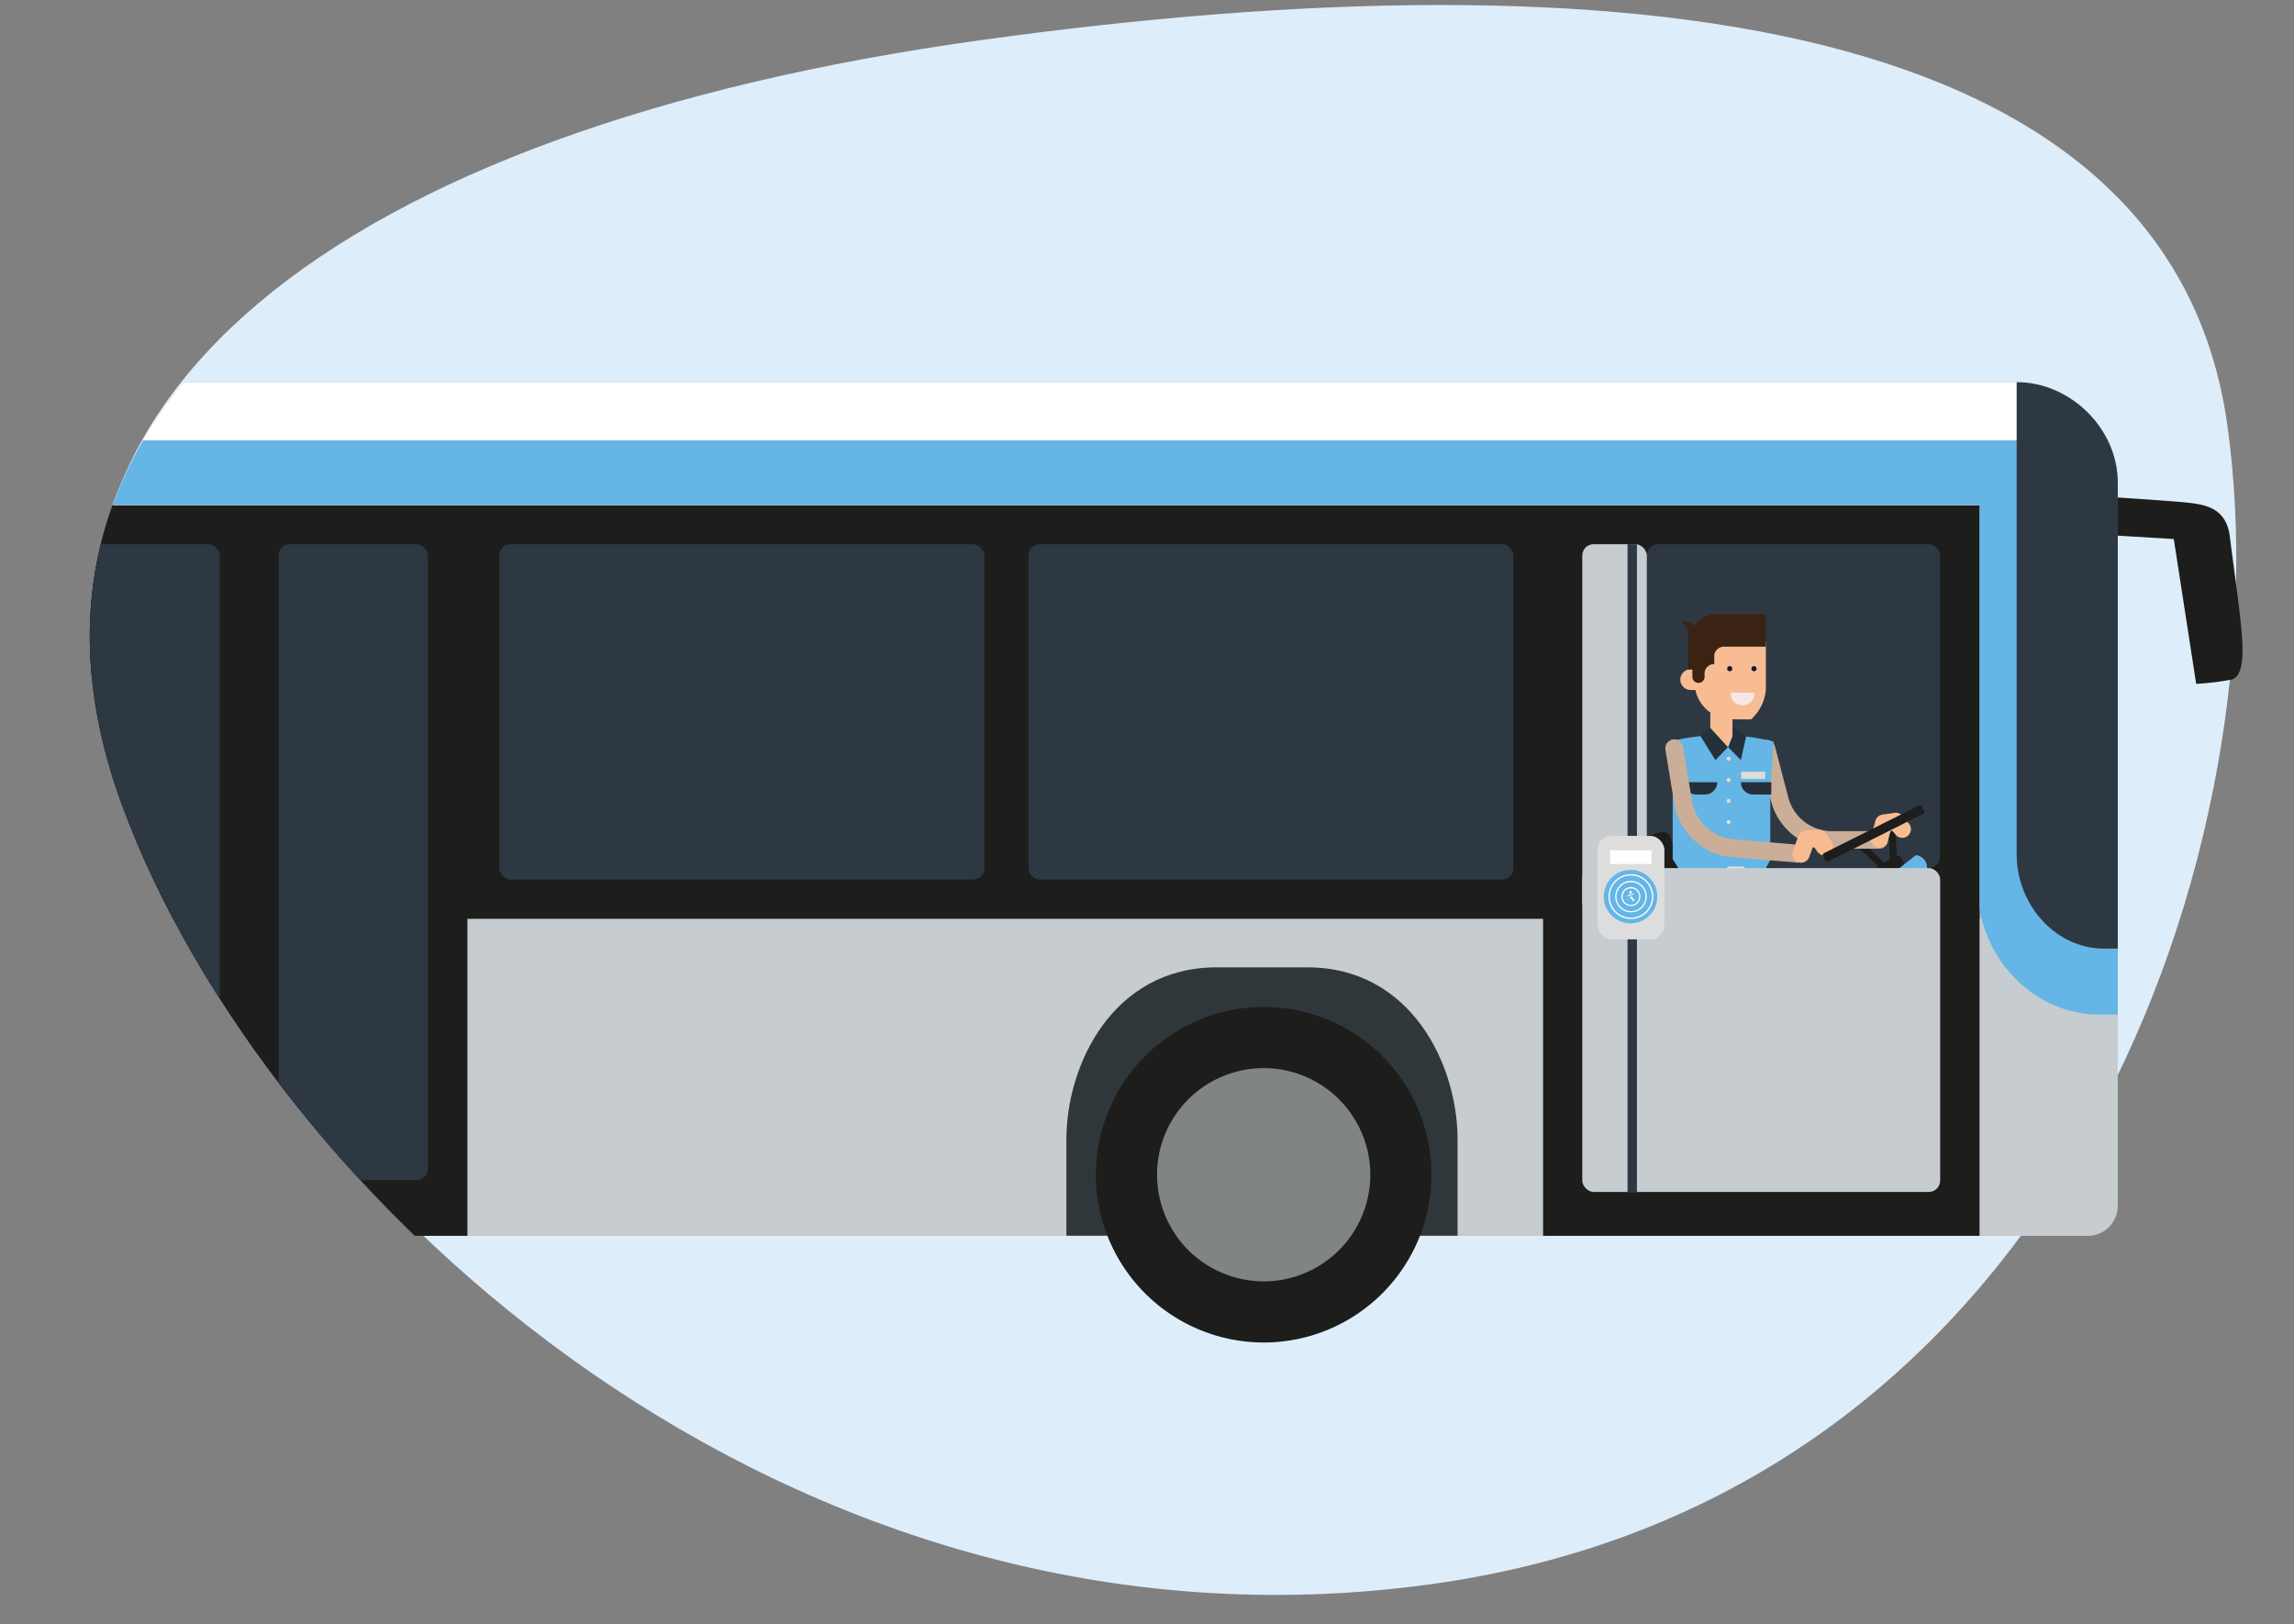 <svg xmlns="http://www.w3.org/2000/svg" xmlns:xlink="http://www.w3.org/1999/xlink" viewBox="0 0 500 354.07"><rect x="0" y="0" width="500" height="354.07" fill="#808080" stroke="none"/><defs><style>.cls-1,.cls-20{fill:none;}.cls-2{fill:#deedfa;}.cls-3{clip-path:url(#clip-path);}.cls-4{fill:#c7ccd0;}.cls-5,.cls-7{fill:#1d1d1b;}.cls-6{fill:#30373a;}.cls-6,.cls-7,.cls-8{fill-rule:evenodd;}.cls-8{fill:#808485;}.cls-9{fill:#2d3842;}.cls-10{fill:#fff;}.cls-11{fill:#65b5e6;}.cls-12{fill:#25303b;}.cls-13{fill:#cbae98;}.cls-14{fill:#24303b;}.cls-15{fill:#e1ddd5;}.cls-16{fill:#f8bc93;}.cls-17{fill:#3b2314;}.cls-18{fill:#f6e8e7;}.cls-19{fill:#17172b;}.cls-20{stroke:#e7e8e7;stroke-linejoin:round;stroke-width:1.06px;}.cls-21{fill:#17162b;}.cls-22{fill:#e0d8c0;}.cls-23{fill:#0c3451;}.cls-24{fill:#ddd;}</style><clipPath id="clip-path"><path class="cls-1" d="M26.49,175.19C-5,89,73.36,29.5,213.33,10.11S517.85,36.72,530.27,126.3s-78.89,201-218.85,220.39S57.93,261.36,26.49,175.19Z"/></clipPath></defs><g id="Calque_1" data-name="Calque 1"><path class="cls-2" d="M27,173.83C-4.44,87.66,73.87,28.14,213.84,8.74S473.08,3.21,485.49,92.79,451.9,325.93,311.93,345.32,58.44,260,27,173.83Z"/><g class="cls-3"><path class="cls-4" d="M461.59,262.84A6.57,6.57,0,0,1,455,269.4H-158l-90.19-9.83c-12.82-2.56-17.43-12.8-17.43-16.4V105.31c0-12.31,10.69-22,21.95-22H439.64c11.31,0,21.95,9.73,21.95,22Z"/><path class="cls-5" d="M456.13,108.1s17.24,1.06,21.05,1.51,8.08,1.31,8.83,7.33,2.13,15.54,2.57,20.8c.31,3.75.65,9.65-2.19,10.39a58.92,58.92,0,0,1-7.71.94L473.8,117.5l-16.49-1Z"/><rect class="cls-5" x="-244.11" y="110.07" width="675.58" height="90.21"/><rect class="cls-5" x="336.33" y="110.07" width="95.13" height="159.32"/><path class="cls-6" d="M284.92,210.86H265.2c-22.63,0-32.77,21.21-32.77,37.5v21h85.26v-21C317.69,232.07,307.55,210.86,284.92,210.86Z"/><path class="cls-7" d="M238.86,256.06a36.57,36.57,0,1,1,36.56,36.58,36.6,36.6,0,0,1-36.56-36.58Z"/><path class="cls-8" d="M252.19,256.06a23.24,23.24,0,1,1,23.23,23.25,23.26,23.26,0,0,1-23.23-23.25Z"/><rect class="cls-5" x="6.75" y="110.07" width="95.13" height="159.32"/><rect class="cls-9" x="15.37" y="118.62" width="32.53" height="138.63" rx="2.49"/><rect class="cls-9" x="60.73" y="118.62" width="32.53" height="138.63" rx="2.49"/><rect class="cls-9" x="224.15" y="118.62" width="105.71" height="73.12" rx="2.49"/><rect class="cls-9" x="108.84" y="118.62" width="105.71" height="73.12" rx="2.49"/><path class="cls-10" d="M439.64,83.36H-243.69c-11.26,0-21.95,9.64-21.95,22v4.76H461.59v-4.76C461.59,93.09,451,83.36,439.64,83.36Z"/><path class="cls-11" d="M459.37,96H-42.45a14.13,14.13,0,0,0-14.09,14.09h488v88c2.12,12.58,12.8,23.07,26.22,23.07h3.91V105.31A21,21,0,0,0,459.37,96Z"/><path class="cls-9" d="M461.59,206.78V105.31c0-12.22-10.64-22-21.95-22h-.09V186.28c0,10.77,8.33,20.5,19.09,20.5Z"/><rect class="cls-9" x="358.94" y="118.62" width="63.93" height="70.6" rx="2.49"/><rect class="cls-5" x="409.2" y="187.45" width="5.89" height="3.23" rx="0.67" transform="translate(865.29 173.01) rotate(153.33)"/><rect class="cls-5" x="407.37" y="183.28" width="10.28" height="1.5" rx="0.31" transform="translate(579.71 -235.59) rotate(87.68)"/><rect class="cls-5" x="403.33" y="186.19" width="10.28" height="1.44" rx="0.3" transform="translate(582.04 601.24) rotate(-137.32)"/><rect class="cls-5" x="359.29" y="181.56" width="8.73" height="28.16" rx="1.81" transform="translate(-41.87 117.74) rotate(-17.41)"/><rect class="cls-12" x="366.75" y="189.1" width="7.38" height="33.11" rx="1.53" transform="translate(164.78 576.09) rotate(-90)"/><path class="cls-11" d="M411.84,190.92l5.75-4.52a2.73,2.73,0,0,1,2.43,3l1.06,54.58a2.74,2.74,0,0,1-2.43,3H408.12a2.74,2.74,0,0,1-2.43-3l3.72-50.06A2.73,2.73,0,0,1,411.84,190.92Z"/><path class="cls-13" d="M409.58,185H398.87a13.84,13.84,0,0,1-12.7-9.82l-3-11.48a1.91,1.91,0,0,1,3.7-1l3,11.48a9.92,9.92,0,0,0,9,7h10.71a1.91,1.91,0,1,1,0,3.82Z"/><path class="cls-11" d="M377.59,158.52l1.81,1.89a46.83,46.83,0,0,1,7.18,1.26l-.73,10.68v15.08l-1.12,2.13H366l-1.42-2.3V172.35l-.73-10.68a46.57,46.57,0,0,1,11.39-1.46Z"/><polyline class="cls-14" points="376.66 162.91 379.44 165.7 380.58 160.54 377.6 158.52 377.6 160.43"/><polygon class="cls-11" points="373.89 165.7 376.66 162.91 379.42 165.7 373.89 165.7"/><path class="cls-15" d="M376.33,165.37a.44.44,0,0,1,.44-.44.44.44,0,0,1,0,.88.44.44,0,0,1-.44-.44"/><path class="cls-15" d="M376.33,170a.44.44,0,0,1,.44-.44.44.44,0,0,1,0,.88.44.44,0,0,1-.44-.44"/><path class="cls-15" d="M376.33,174.59a.44.44,0,0,1,.44-.44.44.44,0,0,1,0,.88.44.44,0,0,1-.44-.44"/><path class="cls-15" d="M376.33,179.2a.44.44,0,0,1,.44-.44.44.44,0,0,1,0,.88.44.44,0,0,1-.44-.44"/><path class="cls-12" d="M386.07,170.5h-6.62a2.67,2.67,0,0,0,2.67,2.69h3.95Z"/><path class="cls-16" d="M375.19,149.87a2.42,2.42,0,0,0-2.41,2.43v8.13l3.83,2.43,1-2.43V152.3a2.41,2.41,0,0,0-2.4-2.43"/><path class="cls-16" d="M384.89,139.76v10.55a9.89,9.89,0,0,1-3.2,6.48c-.27.05-4.28,0-4.34,0a8.07,8.07,0,0,1-8-8.11v-8.92Z"/><path class="cls-16" d="M368.5,145.89a2.26,2.26,0,0,0,0,4.52h3.64l-.13-4.52Z"/><path class="cls-17" d="M384.89,133.86H374.31a6.32,6.32,0,0,0-5.09,2.58,2.47,2.47,0,0,0-2-1,2.69,2.69,0,0,0-.76.12l.71.72a3.18,3.18,0,0,1,.8,2v1.36a.43.43,0,0,1,0,0v6.28h.9v1.61a1.33,1.33,0,1,0,2.66,0v-1a2.17,2.17,0,0,1,2.11-1.79v-2a2.15,2.15,0,0,1,2.11-1.78v0l9.13,0Z"/><path class="cls-18" d="M377.22,151a2.59,2.59,0,1,0,5.17,0Z"/><polygon class="cls-14" points="373.89 165.7 370.62 160.42 372.65 158.52 376.62 162.86 373.89 165.7"/><path class="cls-12" d="M367.05,170.5h0a2.67,2.67,0,0,0,2.67,2.69h1.9a2.68,2.68,0,0,0,2.67-2.69Z"/><path class="cls-19" d="M377,146.32a.56.56,0,1,0-.55-.56.56.56,0,0,0,.55.56"/><path class="cls-19" d="M382.3,146.32a.56.56,0,1,0-.56-.56.56.56,0,0,0,.56.56"/><polygon class="cls-12" points="365.93 193.61 383 193.61 384.56 189.56 365.93 189.56 365.93 193.61"/><rect class="cls-20" x="376.83" y="189.43" width="2.98" height="4.51"/><rect class="cls-15" x="379.5" y="168.23" width="5.24" height="1.55"/><path class="cls-15" d="M370.31,192.53a.44.44,0,1,1,.43.44.44.44,0,0,1-.43-.44"/><path class="cls-15" d="M370.31,190.64a.44.44,0,1,1,.43.44.43.43,0,0,1-.43-.44"/><path class="cls-21" d="M400.45,229.78h-3.66a2.46,2.46,0,1,0,0,4.91h9.09A5.45,5.45,0,0,0,400.45,229.78Z"/><path class="cls-11" d="M402.18,205.77a11.17,11.17,0,0,0-2.25-8,8.57,8.57,0,0,0-6.81-3.36H380.48a2,2,0,0,0,0,4.06h12.64a5.24,5.24,0,0,1,4.16,2,6.84,6.84,0,0,1,1.34,4.9l-2.11,23.34h3.6Z"/><path class="cls-22" d="M397.94,232.16h.19a1.79,1.79,0,0,0,1.77-1.61l.21-1.86h-3.6l-.16,1.5A1.79,1.79,0,0,0,397.94,232.16Z"/><path class="cls-13" d="M391.51,188,377,186.78c-5.67-.49-11.05-5.53-12-11.23l-2-12.09a2,2,0,0,1,1.59-2.28,2,2,0,0,1,2.25,1.61l2,12.09a10.11,10.11,0,0,0,8.49,8l14.5,1.25a2,2,0,0,1-.34,3.94Z"/><path class="cls-11" d="M366.49,195.45c1.7,3.84,3.16,7.68,7.63,7.68L390,202l-5.91-6.52Z"/><path class="cls-16" d="M399.44,185.23a1.85,1.85,0,0,1-.7.9,1.88,1.88,0,0,1-2.63-.48l-.64-.92-.38,0-.76,2.09a1.89,1.89,0,1,1-3.55-1.3l1.19-3.26a1.89,1.89,0,0,1,1.66-1.23l2.68-.17a1.9,1.9,0,0,1,1.66.82l1.25,1.8a1.88,1.88,0,0,1,.22,1.73Z"/><path class="cls-16" d="M396.21,183l-1.74.1a1.25,1.25,0,0,0-1.08.81l-1.18,3.21A1.88,1.88,0,0,0,394.3,186l.77-2.1.38,0,.64.93a1.9,1.9,0,0,0,2.44.59l-1.23-1.79A1.22,1.22,0,0,0,396.21,183Z"/><path class="cls-16" d="M416.44,181.2a1.86,1.86,0,0,1-.62,1,1.9,1.9,0,0,1-2.66-.25l-.72-.87-.37.05-.59,2.16a1.89,1.89,0,1,1-3.64-1l.91-3.34a1.88,1.88,0,0,1,1.54-1.38l2.65-.39a1.89,1.89,0,0,1,1.74.67l1.39,1.68a1.89,1.89,0,0,1,.37,1.71Z"/><path class="cls-23" d="M392.47,229.78H388.8a2.46,2.46,0,0,0,0,4.91h9.1A5.46,5.46,0,0,0,392.47,229.78Z"/><path class="cls-11" d="M396.73,208.48a8.11,8.11,0,0,0-8.2-10.09H375.89a1.79,1.79,0,1,0,0,3.57h12.64a4.55,4.55,0,0,1,4.7,5.79l-4.39,20.95h3.65Z"/><path class="cls-13" d="M390,232.16a1.55,1.55,0,0,0,.37,0,1.79,1.79,0,0,0,1.75-1.42l.42-2.08h-3.65l-.27,1.34A1.79,1.79,0,0,0,390,232.16Z"/><path class="cls-11" d="M372,194.52v3.12a2.61,2.61,0,0,0,5.21,0v-3.12Z"/><path class="cls-11" d="M366.49,195.45h17.62L383,193.59H365.86A9.7,9.7,0,0,0,366.49,195.45Z"/><rect class="cls-5" x="396.32" y="180.69" width="24.06" height="2.03" rx="0.42" transform="translate(854.82 160.77) rotate(153.33)"/><rect class="cls-4" x="344.87" y="189.22" width="78.01" height="70.6" rx="2.49"/><rect class="cls-4" x="344.87" y="118.62" width="14.08" height="80.57" rx="2.49"/><rect class="cls-9" x="354.74" y="118.62" width="2.05" height="141.2"/><rect class="cls-24" x="348.18" y="182.21" width="14.59" height="22.55" rx="3.03"/><rect class="cls-10" x="350.94" y="185.35" width="9.02" height="2.98"/><circle class="cls-11" cx="355.39" cy="195.44" r="5.83"/><path class="cls-10" d="M355.47,200.32a4.88,4.88,0,1,1,4.88-4.88A4.88,4.88,0,0,1,355.47,200.32Zm0-9.48a4.6,4.6,0,1,0,4.6,4.6A4.61,4.61,0,0,0,355.47,190.84Z"/><path class="cls-10" d="M355.49,198.87a3.43,3.43,0,1,1,3.43-3.43A3.44,3.44,0,0,1,355.49,198.87Zm0-6.58a3.16,3.16,0,1,0,3.16,3.15A3.15,3.15,0,0,0,355.49,192.29Z"/><path class="cls-10" d="M355.47,197.51a2.07,2.07,0,1,1,2.07-2.07A2.07,2.07,0,0,1,355.47,197.51Zm0-3.86a1.8,1.8,0,1,0,1.8,1.79A1.79,1.79,0,0,0,355.47,193.65Z"/><path class="cls-10" d="M355.63,194.59a.29.29,0,0,1-.36.18.28.28,0,0,1-.09-.38.29.29,0,0,1,.36-.18.28.28,0,0,1,.09.38"/><path class="cls-10" d="M355.83,195.63c-.26-.36-.58-.18-.8.11l-.49.68c0,.05,0,.07,0,0a.83.83,0,0,0,.17-.16l.37-.51c.1-.14.25-.13.36,0l.41.57c.09.12.38.1.5.09s0,0,0,0S356.07,196,355.83,195.63Z"/><path class="cls-10" d="M356.18,194.74a1.73,1.73,0,0,1-.79.21,1.21,1.21,0,0,0-.8.4c-.07.07-.09.13,0,.07a2,2,0,0,1,.79-.21,1.2,1.2,0,0,0,.8-.39C356.25,194.75,356.28,194.69,356.18,194.74Z"/></g></g></svg>